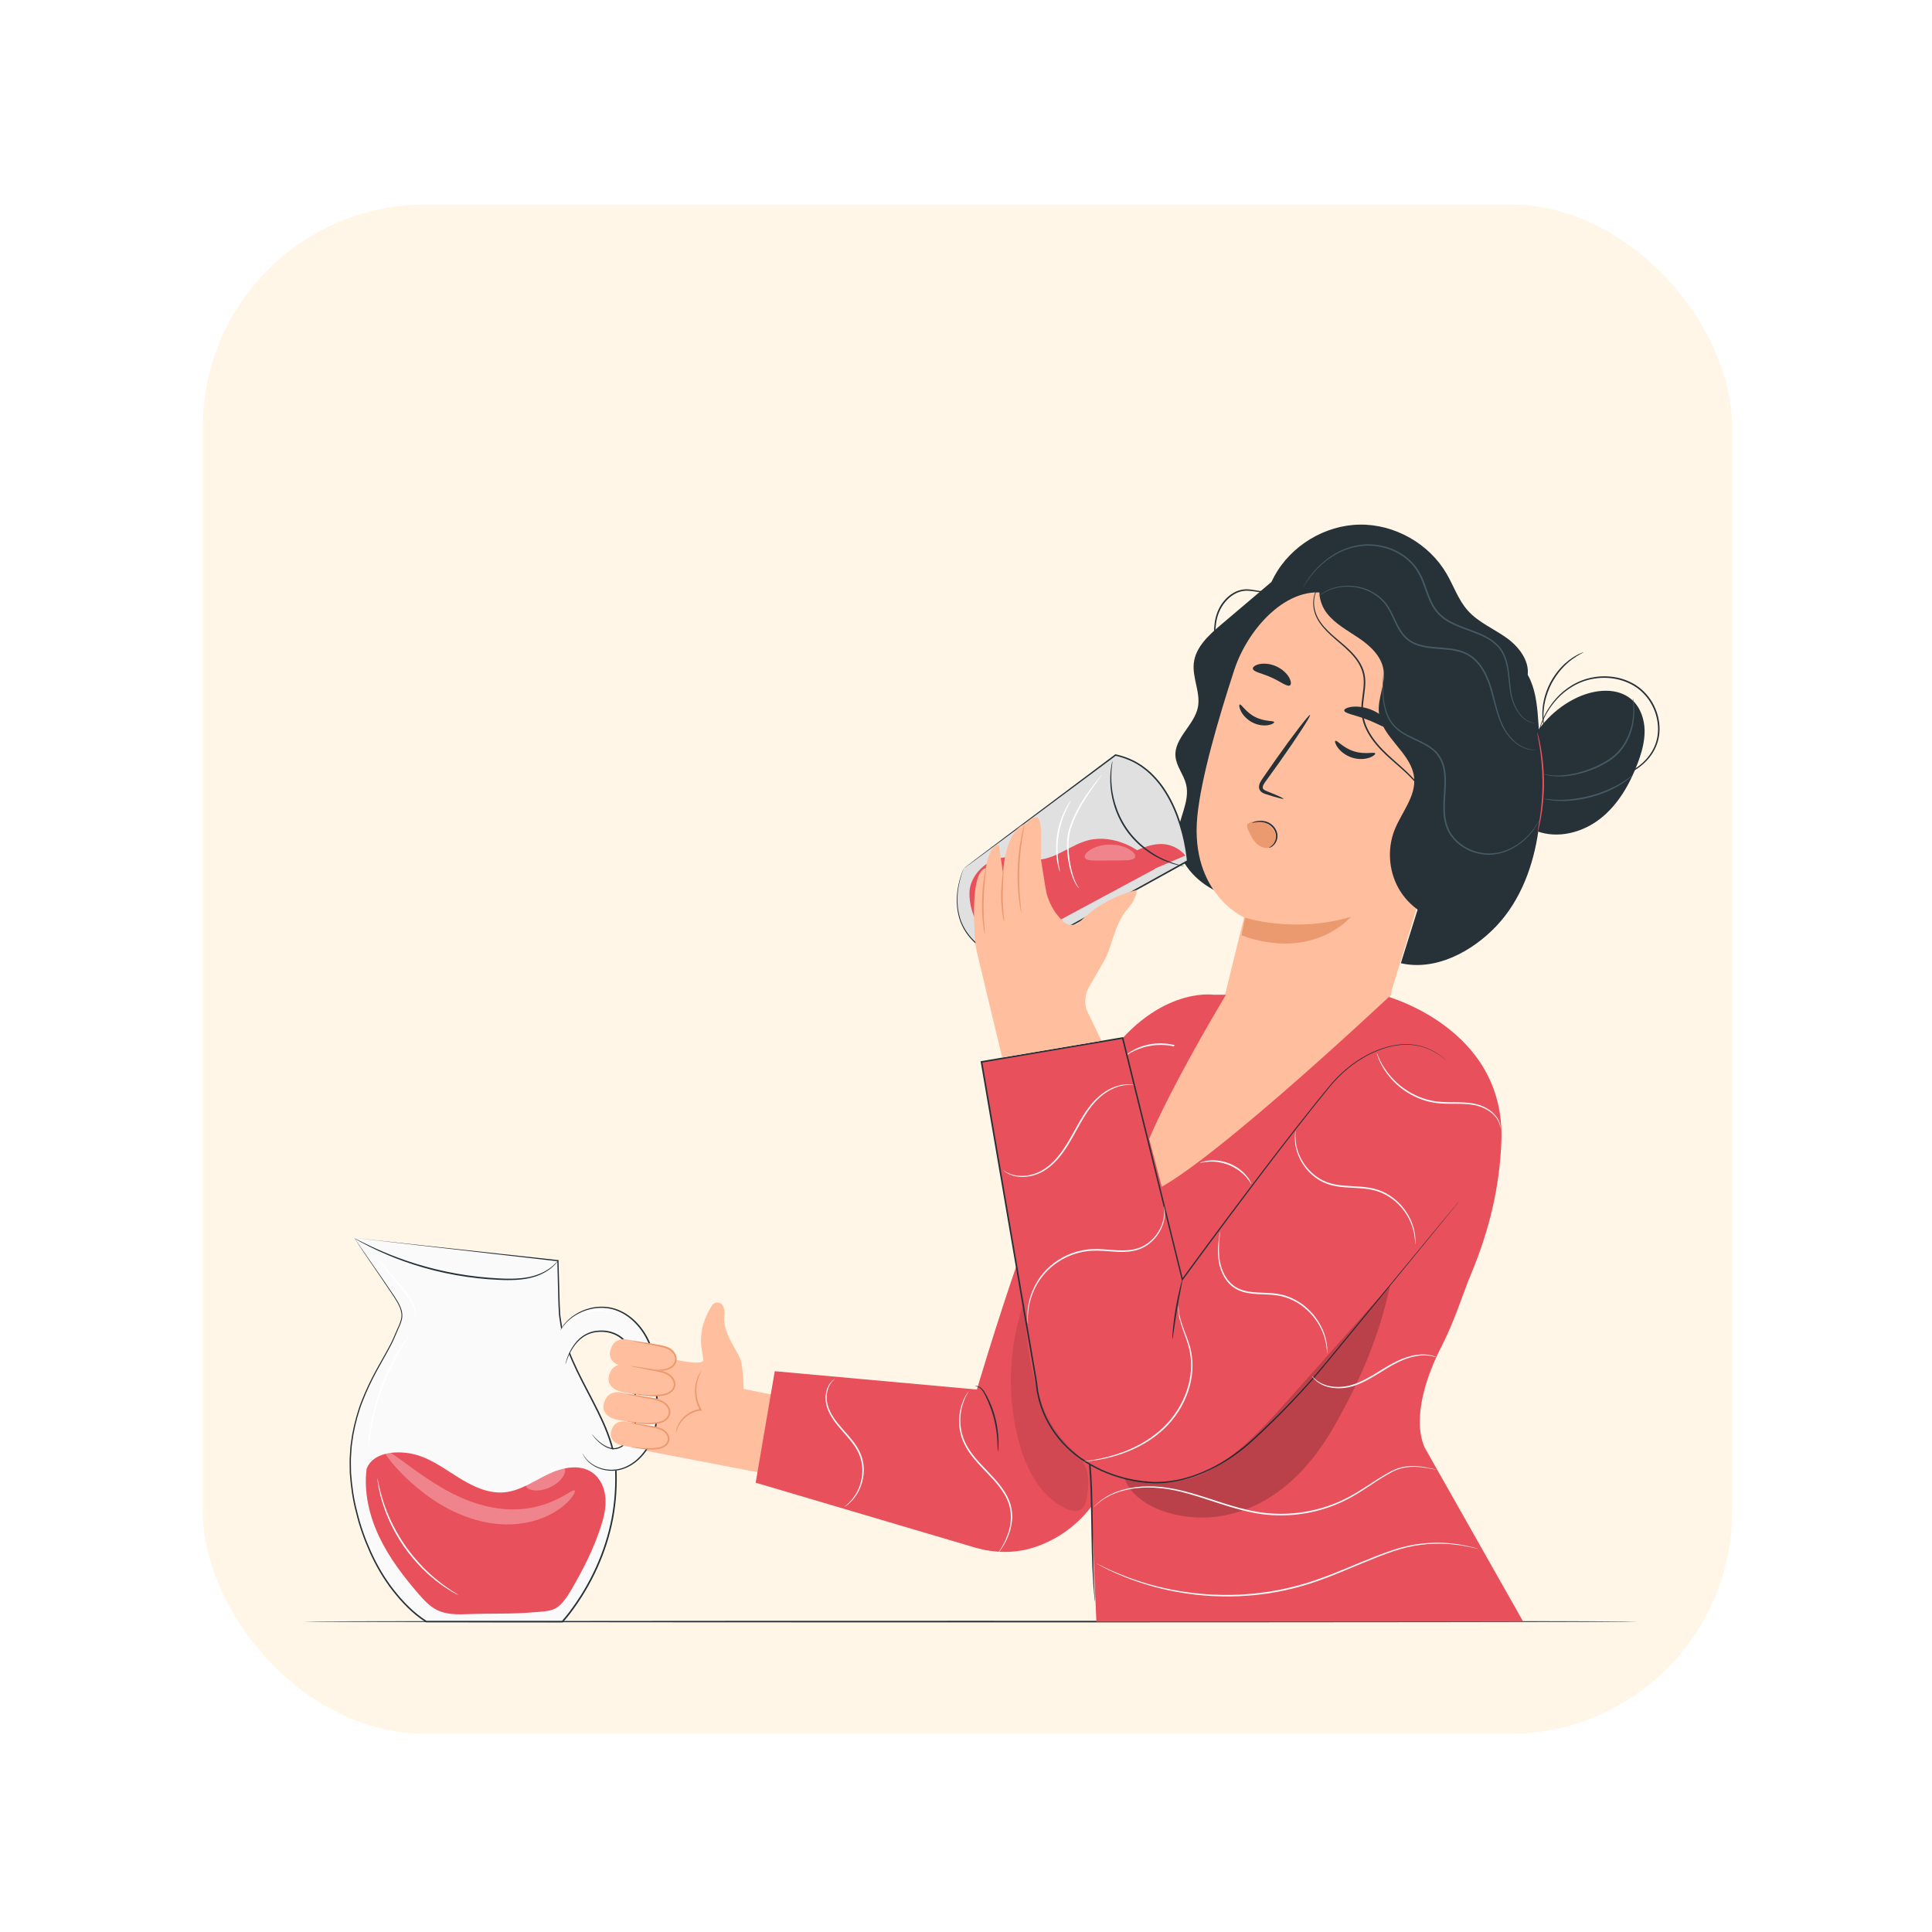 <svg width="207" height="207" viewBox="0 0 207 207" fill="none" xmlns="http://www.w3.org/2000/svg">
<g filter="url(#filter0_d_1036_6564)">
<rect x="25.727" y="17.91" width="163.864" height="163.864" rx="23.864" fill="#FFF6E7"/>
<path d="M179.442 169.741C179.442 169.789 147.448 169.827 107.99 169.827C68.519 169.827 36.531 169.788 36.531 169.741C36.531 169.695 68.518 169.656 107.99 169.656C147.448 169.656 179.442 169.694 179.442 169.741Z" fill="#263238"/>
<path d="M141.13 57.586C139.03 59.366 136.93 61.146 134.83 62.927C133.513 64.043 132.102 65.329 131.907 67.044C131.727 68.636 132.662 70.229 132.341 71.798C131.949 73.712 129.784 75.091 129.944 77.038C130.031 78.103 130.818 78.982 131.077 80.018C131.541 81.875 130.246 83.713 130.147 85.625C130.023 88.02 131.827 90.151 133.938 91.289C136.049 92.427 138.466 92.822 140.772 93.481C143.078 94.141 145.433 95.18 146.779 97.164" fill="#263238"/>
<path d="M167.595 68.72C168.07 67.067 166.859 65.385 165.465 64.377C164.07 63.37 162.406 62.698 161.261 61.413C160.248 60.276 159.755 58.78 158.988 57.464C157.107 54.236 153.412 52.151 149.676 52.208C145.94 52.266 142.311 54.465 140.53 57.749C139.327 59.969 139.015 62.878 140.481 64.933C142.183 67.319 145.504 67.738 148.431 67.881C151.358 68.025 154.649 68.27 156.552 70.498C157.7 71.842 158.092 73.649 158.568 75.351C159.044 77.053 159.731 78.842 161.206 79.815C162.682 80.787 165.127 80.388 165.628 78.693" fill="#263238"/>
<path d="M160.85 67.377C162.249 67.901 163.014 69.409 162.612 70.847L151.301 108.066C150.092 112.494 142.953 113.327 138.222 111.996C133.443 110.652 133.892 108.255 134.917 104.01C136.627 96.917 137.315 94.267 137.302 94.307C137.302 94.307 131.492 91.729 132.283 83.483C132.676 79.382 134.545 72.975 136.242 67.781C137.771 63.107 142.427 58.091 147.032 59.817L160.85 67.377Z" fill="#FFBE9D"/>
<path d="M140.511 73.365C140.458 73.184 139.482 73.341 138.481 72.82C137.473 72.314 137.003 71.417 136.831 71.484C136.749 71.51 136.754 71.791 136.954 72.19C137.149 72.585 137.57 73.09 138.196 73.41C138.823 73.73 139.467 73.772 139.891 73.692C140.322 73.615 140.54 73.449 140.511 73.365Z" fill="#263238"/>
<path d="M151.341 76.714C151.252 76.53 150.239 76.874 149.079 76.501C147.913 76.144 147.251 75.273 147.08 75.376C146.998 75.419 147.052 75.716 147.338 76.105C147.618 76.491 148.158 76.952 148.883 77.181C149.608 77.407 150.302 77.335 150.739 77.174C151.183 77.014 151.386 76.798 151.341 76.714Z" fill="#263238"/>
<path d="M141.507 81.582C141.528 81.521 140.879 81.228 139.814 80.802C139.542 80.701 139.293 80.578 139.295 80.375C139.281 80.156 139.476 79.886 139.695 79.596C140.132 78.988 140.59 78.351 141.07 77.684C142.999 74.954 144.472 72.68 144.362 72.604C144.252 72.527 142.598 74.677 140.669 77.407C140.2 78.082 139.753 78.725 139.325 79.34C139.138 79.63 138.863 79.943 138.897 80.398C138.919 80.626 139.084 80.831 139.251 80.925C139.416 81.026 139.572 81.07 139.708 81.114C140.8 81.46 141.487 81.643 141.507 81.582Z" fill="#263238"/>
<path d="M137.396 94.321C137.396 94.321 142.636 96.042 148.736 94.234C148.736 94.234 144.755 99.01 137.02 96.218L137.396 94.321Z" fill="#EB996E"/>
<path d="M148.024 72.126C148.055 72.451 149.183 72.593 150.425 73.079C151.678 73.541 152.614 74.183 152.853 73.961C152.962 73.853 152.854 73.527 152.511 73.131C152.17 72.736 151.58 72.292 150.832 72.007C150.084 71.724 149.347 71.664 148.831 71.733C148.311 71.801 148.014 71.973 148.024 72.126Z" fill="#263238"/>
<path d="M138.234 67.653C138.31 68.015 139.24 68.13 140.204 68.582C141.184 69.002 141.887 69.619 142.208 69.435C142.354 69.341 142.354 69.016 142.121 68.595C141.892 68.178 141.406 67.691 140.738 67.391C140.07 67.092 139.383 67.053 138.919 67.159C138.45 67.265 138.207 67.482 138.234 67.653Z" fill="#263238"/>
<path d="M159.792 94.859C157.5 94.74 155.298 93.462 154.058 91.531C152.817 89.6 152.57 87.065 153.415 84.931C154.16 83.048 155.717 81.337 155.514 79.321C155.246 76.657 152.024 75.033 151.74 72.37C151.576 70.823 152.472 69.291 152.23 67.754C152.002 66.308 150.825 65.207 149.615 64.384C148.406 63.56 147.062 62.861 146.165 61.704C145.269 60.547 144.992 58.726 146.026 57.691C151.757 59.915 157.221 62.824 162.266 66.337C163.435 67.152 164.645 68.08 165.115 69.426C165.613 70.85 165.171 72.412 164.729 73.854C162.573 80.885 160.418 87.916 158.262 94.947" fill="#263238"/>
<path d="M154.09 99.202C157.799 100.049 161.694 97.988 164.315 95.229C166.935 92.471 168.31 88.717 168.835 84.949C169.359 81.18 169.098 77.352 168.837 73.556C168.727 71.967 168.609 70.342 167.975 68.881C167.341 67.419 166.08 66.128 164.503 65.906" fill="#263238"/>
<path d="M168.637 85.043C170.891 85.896 173.528 85.216 175.43 83.737C177.333 82.258 178.586 80.085 179.443 77.832C179.878 76.689 180.227 75.489 180.207 74.266C180.187 73.042 179.758 71.783 178.843 70.971C177.312 69.609 174.906 69.853 173.043 70.708C168.817 72.647 166.105 77.458 166.634 82.078" fill="#263238"/>
<path d="M178.952 70.816C178.958 70.815 178.97 70.866 178.989 70.964C179.005 71.062 179.04 71.206 179.057 71.394C179.104 71.769 179.131 72.321 179.061 72.997C178.99 73.672 178.808 74.475 178.406 75.285C178.013 76.095 177.372 76.898 176.502 77.483C174.753 78.62 172.877 79.084 171.53 79.178C170.852 79.224 170.299 79.168 169.928 79.09C169.741 79.061 169.601 79.011 169.506 78.983C169.411 78.953 169.362 78.935 169.363 78.929C169.368 78.911 169.569 78.973 169.939 79.025C170.309 79.081 170.853 79.118 171.52 79.057C172.845 78.935 174.692 78.457 176.407 77.341C177.249 76.775 177.874 76.001 178.265 75.214C178.665 74.428 178.857 73.645 178.941 72.983C179.107 71.65 178.907 70.819 178.952 70.816Z" fill="#455A64"/>
<path d="M178.925 79.064C178.933 79.073 178.829 79.171 178.635 79.341C178.539 79.427 178.418 79.53 178.267 79.635C178.118 79.741 177.954 79.873 177.755 79.99C176.979 80.49 175.816 81.057 174.446 81.41C173.08 81.77 171.791 81.868 170.868 81.812C170.406 81.791 170.035 81.734 169.782 81.682C169.53 81.627 169.392 81.59 169.395 81.579C169.401 81.546 169.958 81.674 170.873 81.692C171.785 81.716 173.054 81.601 174.403 81.245C175.755 80.897 176.908 80.355 177.692 79.887C178.476 79.417 178.903 79.037 178.925 79.064Z" fill="#455A64"/>
<path d="M168.538 73.493C168.538 73.493 168.405 73.499 168.16 73.447C167.916 73.399 167.555 73.264 167.194 72.948C167.01 72.796 166.834 72.594 166.661 72.362C166.496 72.123 166.339 71.848 166.202 71.539C166.067 71.229 165.954 70.883 165.868 70.51C165.783 70.135 165.735 69.733 165.689 69.313C165.593 68.476 165.542 67.544 165.229 66.612C165.063 66.154 164.834 65.694 164.478 65.315C164.13 64.931 163.692 64.612 163.207 64.351C162.233 63.826 161.092 63.522 159.972 63.033C159.413 62.789 158.852 62.491 158.369 62.069C157.883 61.65 157.503 61.104 157.232 60.513C156.677 59.336 156.429 58.074 155.752 57.077C155.091 56.075 154.112 55.37 153.096 54.953C152.071 54.542 151.003 54.4 150.026 54.485C149.047 54.57 148.161 54.87 147.418 55.251C145.917 56.019 144.98 57.064 144.404 57.795C144.12 58.17 143.919 58.476 143.789 58.687C143.728 58.786 143.68 58.866 143.641 58.928C143.607 58.982 143.589 59.009 143.586 59.007C143.586 59.007 143.795 58.523 144.351 57.755C144.633 57.375 145.007 56.928 145.5 56.468C145.992 56.01 146.606 55.534 147.363 55.144C148.114 54.75 149.012 54.438 150.013 54.344C151.012 54.251 152.104 54.391 153.155 54.807C154.197 55.23 155.207 55.951 155.892 56.984C156.592 58.018 156.842 59.29 157.386 60.44C157.652 61.018 158.015 61.538 158.48 61.941C158.944 62.347 159.489 62.639 160.039 62.881C161.143 63.366 162.287 63.672 163.282 64.213C163.778 64.482 164.23 64.813 164.59 65.216C164.96 65.613 165.196 66.094 165.363 66.566C165.678 67.527 165.72 68.465 165.809 69.301C165.851 69.72 165.895 70.119 165.975 70.486C166.055 70.854 166.161 71.195 166.29 71.501C166.42 71.807 166.57 72.078 166.728 72.315C166.894 72.545 167.061 72.745 167.238 72.898C167.584 73.213 167.932 73.355 168.169 73.414C168.407 73.476 168.539 73.482 168.538 73.493Z" fill="#455A64"/>
<path d="M168.555 76.356C168.555 76.359 168.527 76.361 168.471 76.364C168.415 76.364 168.331 76.374 168.222 76.365C168.004 76.355 167.679 76.306 167.291 76.151C166.517 75.854 165.508 75.041 164.88 73.676C164.562 73.002 164.327 72.219 164.106 71.378C163.88 70.539 163.674 69.631 163.294 68.739C162.918 67.856 162.37 66.951 161.501 66.363C160.635 65.762 159.509 65.632 158.397 65.549C157.286 65.458 156.13 65.4 155.175 64.84C154.942 64.701 154.723 64.537 154.531 64.351C154.342 64.162 154.178 63.953 154.032 63.739C153.744 63.305 153.528 62.846 153.322 62.404C153.116 61.961 152.916 61.53 152.678 61.14C152.563 60.942 152.418 60.771 152.286 60.593C152.141 60.428 151.991 60.269 151.832 60.127C151.187 59.562 150.443 59.216 149.737 59.033C149.029 58.849 148.356 58.826 147.78 58.891C147.203 58.957 146.713 59.091 146.341 59.264C145.588 59.597 145.257 59.932 145.24 59.907C145.238 59.905 145.259 59.886 145.302 59.85C145.353 59.808 145.417 59.757 145.495 59.693C145.539 59.659 145.586 59.621 145.639 59.58C145.697 59.544 145.759 59.505 145.827 59.464C145.963 59.379 146.12 59.282 146.313 59.203C146.687 59.019 147.182 58.873 147.768 58.796C148.355 58.722 149.041 58.736 149.767 58.916C150.49 59.096 151.256 59.444 151.926 60.021C152.09 60.167 152.247 60.33 152.398 60.5C152.535 60.682 152.686 60.86 152.806 61.062C153.052 61.461 153.256 61.896 153.464 62.337C153.672 62.779 153.887 63.229 154.167 63.648C154.309 63.855 154.466 64.054 154.647 64.234C154.83 64.41 155.037 64.564 155.259 64.697C156.166 65.228 157.295 65.29 158.411 65.379C158.973 65.424 159.533 65.475 160.077 65.595C160.62 65.715 161.146 65.916 161.595 66.225C162.502 66.843 163.06 67.779 163.439 68.678C163.822 69.589 164.023 70.504 164.242 71.343C164.457 72.183 164.683 72.959 164.989 73.626C165.591 74.971 166.565 75.78 167.315 76.091C168.078 76.409 168.561 76.324 168.555 76.356Z" fill="#455A64"/>
<path d="M168.744 85.141C168.733 85.138 168.754 84.988 168.802 84.72C168.852 84.453 168.917 84.065 168.988 83.585C169.131 82.625 169.266 81.288 169.262 79.807C169.255 78.325 169.111 76.989 168.961 76.03C168.886 75.551 168.819 75.163 168.767 74.896C168.717 74.629 168.695 74.479 168.706 74.477C168.718 74.474 168.761 74.618 168.832 74.882C168.904 75.145 168.99 75.531 169.08 76.01C169.261 76.969 169.425 78.314 169.432 79.806C169.436 81.298 169.281 82.644 169.107 83.604C169.02 84.085 168.937 84.471 168.867 84.734C168.799 84.999 168.756 85.143 168.744 85.141Z" fill="#E8505B"/>
<path d="M169.003 83.722C169.003 83.722 168.848 84.155 168.378 84.832C167.908 85.496 167.093 86.434 165.745 87.071C165.075 87.38 164.271 87.602 163.394 87.582C162.523 87.555 161.587 87.312 160.756 86.78C159.929 86.259 159.192 85.437 158.883 84.399C158.716 83.887 158.658 83.34 158.643 82.792C158.627 82.243 158.656 81.688 158.693 81.13C158.756 80.021 158.844 78.912 158.52 77.922C158.362 77.434 158.109 76.982 157.76 76.629C157.413 76.274 157 76.004 156.579 75.774C155.734 75.319 154.859 74.996 154.133 74.507C153.768 74.266 153.451 73.98 153.19 73.667C152.937 73.347 152.745 73.006 152.596 72.665C152.318 71.976 152.205 71.309 152.162 70.727C152.118 70.143 152.127 69.64 152.148 69.23C152.168 68.82 152.196 68.503 152.217 68.288C152.228 68.189 152.238 68.109 152.245 68.043C152.252 67.989 152.257 67.961 152.26 67.961C152.263 67.961 152.264 67.99 152.263 68.045C152.26 68.11 152.256 68.191 152.252 68.29C152.242 68.505 152.224 68.823 152.214 69.232C152.205 69.641 152.205 70.142 152.257 70.718C152.309 71.294 152.429 71.949 152.708 72.618C152.856 72.947 153.045 73.277 153.292 73.583C153.547 73.883 153.854 74.157 154.211 74.388C154.922 74.861 155.792 75.177 156.654 75.636C157.083 75.867 157.512 76.144 157.877 76.515C158.244 76.884 158.513 77.361 158.679 77.87C159.018 78.904 158.926 80.031 158.863 81.14C158.827 81.698 158.797 82.247 158.812 82.786C158.827 83.325 158.883 83.856 159.042 84.349C159.336 85.345 160.04 86.138 160.84 86.647C161.643 87.166 162.552 87.408 163.398 87.44C164.248 87.465 165.035 87.256 165.694 86.961C167.022 86.351 167.842 85.439 168.324 84.793C168.565 84.464 168.729 84.192 168.837 84.005C168.885 83.919 168.925 83.848 168.957 83.791C168.985 83.744 169.001 83.72 169.003 83.722Z" fill="#455A64"/>
<path d="M137.874 84.157C138.478 83.861 139.246 83.918 139.843 84.304C140.257 84.572 140.592 85.006 140.678 85.496C140.764 85.986 140.564 86.52 140.151 86.738C139.686 86.983 139.073 86.784 138.661 86.405C138.249 86.025 137.995 85.5 137.761 84.986C137.696 84.844 137.631 84.697 137.624 84.543C137.616 84.389 137.681 84.225 137.814 84.168" fill="#EB996E"/>
<path d="M174.417 79.484C174.417 79.478 174.519 79.479 174.714 79.483C174.908 79.484 175.195 79.486 175.563 79.463C176.292 79.414 177.378 79.285 178.562 78.708C179.149 78.418 179.75 78.007 180.279 77.449C180.807 76.894 181.263 76.182 181.485 75.35C181.942 73.695 181.43 71.604 180 70.21C179.294 69.506 178.393 69.061 177.488 68.824C176.577 68.594 175.651 68.568 174.799 68.712C173.944 68.844 173.165 69.15 172.503 69.539C171.842 69.934 171.284 70.398 170.841 70.883C169.951 71.852 169.463 72.823 169.192 73.504C169.053 73.845 168.967 74.119 168.91 74.305C168.885 74.39 168.863 74.459 168.845 74.517C168.829 74.564 168.82 74.588 168.817 74.588C168.814 74.587 168.818 74.562 168.828 74.513C168.841 74.454 168.858 74.383 168.877 74.296C168.923 74.106 168.999 73.828 169.13 73.48C169.384 72.787 169.86 71.796 170.752 70.801C171.196 70.304 171.759 69.826 172.43 69.417C173.103 69.015 173.899 68.696 174.773 68.557C175.644 68.405 176.594 68.428 177.53 68.662C178.46 68.903 179.389 69.36 180.119 70.088C181.595 71.528 182.117 73.679 181.637 75.391C181.402 76.253 180.927 76.982 180.381 77.546C179.834 78.114 179.216 78.528 178.615 78.816C177.402 79.391 176.301 79.5 175.566 79.53C175.195 79.543 174.907 79.53 174.712 79.517C174.624 79.509 174.551 79.502 174.491 79.497C174.442 79.491 174.417 79.487 174.417 79.484Z" fill="#263238"/>
<path d="M173.661 65.88C173.678 65.915 173.157 66.119 172.441 66.644C172.263 66.776 172.07 66.923 171.882 67.104C171.682 67.272 171.498 67.481 171.297 67.693C170.916 68.137 170.54 68.662 170.225 69.26C169.919 69.864 169.708 70.474 169.567 71.042C169.51 71.329 169.445 71.6 169.425 71.86C169.386 72.118 169.377 72.361 169.372 72.582C169.358 73.47 169.493 74.013 169.456 74.02C169.444 74.022 169.41 73.888 169.358 73.642C169.33 73.519 169.301 73.368 169.289 73.189C169.274 73.011 169.243 72.808 169.252 72.582C169.249 72.356 169.25 72.109 169.284 71.845C169.299 71.579 169.359 71.301 169.414 71.007C169.549 70.425 169.761 69.799 170.074 69.183C170.396 68.571 170.784 68.036 171.18 67.589C171.388 67.375 171.58 67.165 171.788 66.999C171.984 66.819 172.185 66.674 172.371 66.546C172.55 66.408 172.733 66.316 172.887 66.225C173.04 66.132 173.18 66.067 173.297 66.02C173.528 65.919 173.657 65.87 173.661 65.88Z" fill="#263238"/>
<path d="M156.789 85.406C156.762 85.395 157.048 85.025 157.179 84.232C157.313 83.452 157.185 82.239 156.474 80.997C156.123 80.377 155.616 79.772 155.022 79.177C154.427 78.581 153.736 78.001 153.025 77.368C152.313 76.738 151.583 76.035 150.979 75.181C150.377 74.337 149.895 73.305 149.859 72.178C149.823 71.058 150.14 70.008 150.117 68.987C150.123 67.96 149.638 67.044 149.031 66.335C148.423 65.614 147.713 65.052 147.074 64.498C146.434 63.945 145.853 63.394 145.438 62.794C145.014 62.203 144.779 61.561 144.721 60.985C144.66 60.408 144.746 59.904 144.897 59.525C145.046 59.145 145.255 58.895 145.413 58.753C145.57 58.608 145.669 58.555 145.669 58.555C145.676 58.563 145.583 58.627 145.437 58.777C145.29 58.925 145.094 59.175 144.959 59.549C144.822 59.921 144.747 60.414 144.816 60.974C144.883 61.535 145.115 62.149 145.537 62.725C145.949 63.307 146.524 63.845 147.166 64.391C147.806 64.938 148.526 65.5 149.151 66.234C149.461 66.601 149.747 67.01 149.954 67.475C150.165 67.937 150.276 68.458 150.284 68.984C150.309 70.04 149.993 71.091 150.03 72.172C150.064 73.255 150.527 74.255 151.116 75.085C151.707 75.924 152.424 76.619 153.13 77.251C153.836 77.885 154.527 78.472 155.123 79.078C155.718 79.683 156.227 80.3 156.579 80.938C157.291 82.211 157.402 83.453 157.246 84.244C157.179 84.646 157.042 84.935 156.957 85.129C156.908 85.213 156.868 85.282 156.836 85.338C156.807 85.384 156.791 85.407 156.789 85.406Z" fill="#263238"/>
<path d="M134.425 66.557C134.414 66.559 134.375 66.386 134.317 66.069C134.261 65.753 134.181 65.294 134.125 64.72C134.069 64.147 134.037 63.453 134.149 62.692C134.256 61.935 134.55 61.099 135.123 60.409C135.684 59.717 136.466 59.235 137.251 59.154C137.643 59.107 138.012 59.163 138.344 59.217C138.678 59.273 138.985 59.327 139.267 59.335C139.828 59.355 140.271 59.147 140.488 58.928C140.713 58.707 140.739 58.515 140.757 58.524C140.762 58.525 140.757 58.57 140.732 58.652C140.704 58.733 140.648 58.851 140.536 58.974C140.319 59.222 139.858 59.461 139.264 59.456C138.677 59.468 138.005 59.225 137.27 59.31C136.534 59.394 135.795 59.852 135.256 60.517C134.704 61.182 134.418 61.977 134.305 62.716C134.187 63.457 134.205 64.141 134.245 64.71C134.285 65.28 134.347 65.741 134.382 66.059C134.42 66.378 134.437 66.555 134.425 66.557Z" fill="#263238"/>
<path d="M139.935 86.841C139.919 86.812 140.224 86.737 140.482 86.362C140.606 86.179 140.711 85.924 140.719 85.634C140.728 85.345 140.622 85.025 140.42 84.755C140.215 84.485 139.942 84.293 139.666 84.192C139.389 84.088 139.117 84.062 138.891 84.066C138.435 84.082 138.164 84.2 138.155 84.17C138.146 84.157 138.404 83.994 138.884 83.946C139.121 83.925 139.414 83.938 139.719 84.043C140.024 84.145 140.331 84.354 140.556 84.653C140.78 84.951 140.895 85.312 140.876 85.64C140.858 85.968 140.728 86.243 140.579 86.433C140.267 86.824 139.929 86.857 139.935 86.841Z" fill="#263238"/>
<path d="M72.014 151.212L87.655 154.218L89.098 145.908L83.663 144.813C83.663 144.813 83.68 143.43 83.454 142.103C83.228 140.775 81.371 139 81.614 136.96C81.674 136.449 81.573 136.095 81.416 135.851C81.153 135.442 80.535 135.47 80.276 135.883C78.446 138.797 79.302 140.788 79.357 141.673C79.415 142.614 74.358 141.196 74.358 141.196" fill="#FFBE9D"/>
<path d="M76.424 149.523C76.415 149.522 76.419 149.413 76.46 149.22C76.5 149.027 76.595 148.751 76.776 148.443C76.957 148.135 77.237 147.801 77.625 147.521C78.009 147.239 78.51 147.021 79.069 146.965L79.004 147.093C78.969 147.029 78.931 146.96 78.893 146.891C78.353 145.845 78.397 144.724 78.6 144.007C78.7 143.642 78.83 143.364 78.935 143.181C79.042 143 79.114 142.909 79.122 142.914C79.154 142.93 78.884 143.318 78.717 144.036C78.55 144.74 78.529 145.815 79.045 146.813C79.081 146.879 79.117 146.945 79.151 147.007L79.213 147.123L79.085 147.135C78.561 147.186 78.085 147.386 77.714 147.647C77.34 147.906 77.062 148.218 76.876 148.506C76.498 149.087 76.459 149.534 76.424 149.523Z" fill="#EB996E"/>
<path d="M134.032 102.581C134.032 102.581 127.658 101.6 121.994 110.169C116.33 118.738 108.665 144.88 108.665 144.88L87.01 142.915L84.965 154.86L108.453 161.805C110.548 162.425 112.793 162.456 114.866 161.766C119.015 160.383 122.273 156.889 123.216 152.4L127.803 130.562L134.032 102.581Z" fill="#E8505B"/>
<path d="M110.912 151.531C110.884 151.53 110.903 151.09 110.862 150.383C110.819 149.678 110.698 148.704 110.398 147.668C110.101 146.634 109.695 145.732 109.346 145.128C109.16 144.835 108.941 144.648 108.76 144.587C108.58 144.521 108.466 144.557 108.465 144.538C108.464 144.533 108.49 144.523 108.543 144.511C108.596 144.503 108.678 144.496 108.78 144.523C108.986 144.57 109.238 144.762 109.446 145.061C109.835 145.67 110.258 146.568 110.562 147.621C110.867 148.672 110.97 149.664 110.982 150.378C110.988 150.736 110.975 151.025 110.958 151.224C110.94 151.422 110.924 151.532 110.912 151.531Z" fill="#263238"/>
<g opacity="0.1">
<path d="M113.751 135.438C112.075 140.189 111.852 145.442 113.12 150.318C113.892 153.286 115.416 156.333 118.197 157.629C118.696 157.861 119.304 158.024 119.778 157.744C120.281 157.447 120.413 156.791 120.487 156.211C120.608 155.254 120.7 154.255 120.376 153.346C119.983 152.248 119.048 151.453 118.266 150.587C116.504 148.637 115.419 146.154 114.779 143.605C114.138 141.057 113.916 138.425 113.697 135.807" fill="black"/>
</g>
<path d="M131.189 108.559C131.175 108.587 130.825 108.402 130.221 108.222C129.919 108.129 129.551 108.053 129.139 108C128.726 107.957 128.268 107.941 127.79 107.98C127.312 108.026 126.864 108.12 126.465 108.235C126.068 108.359 125.719 108.498 125.438 108.642C124.875 108.925 124.563 109.169 124.543 109.143C124.536 109.134 124.609 109.067 124.749 108.954C124.886 108.838 125.102 108.693 125.382 108.535C125.661 108.375 126.014 108.22 126.418 108.085C126.825 107.958 127.285 107.856 127.775 107.81C128.266 107.77 128.736 107.79 129.159 107.844C129.58 107.906 129.955 107.997 130.257 108.106C130.561 108.213 130.799 108.318 130.954 108.408C131.111 108.496 131.195 108.548 131.189 108.559Z" fill="#FAFAFA"/>
<path d="M94.457 157.463C94.454 157.458 94.496 157.42 94.576 157.352C94.658 157.285 94.781 157.192 94.921 157.049C95.207 156.775 95.589 156.332 95.9 155.693C96.21 155.059 96.434 154.218 96.389 153.284C96.362 152.818 96.263 152.333 96.07 151.866C95.883 151.394 95.592 150.948 95.263 150.518C94.597 149.661 93.837 148.931 93.299 148.134C92.751 147.35 92.433 146.495 92.454 145.757C92.463 145.022 92.722 144.453 92.982 144.142C93.24 143.823 93.454 143.73 93.454 143.73C93.468 143.747 93.268 143.861 93.035 144.182C92.799 144.496 92.569 145.05 92.574 145.757C92.57 146.466 92.884 147.28 93.428 148.045C93.962 148.82 94.719 149.543 95.398 150.415C95.734 150.852 96.032 151.312 96.224 151.803C96.424 152.29 96.522 152.795 96.547 153.276C96.584 154.243 96.34 155.104 96.008 155.747C95.676 156.395 95.271 156.835 94.966 157.098C94.818 157.235 94.686 157.322 94.597 157.381C94.508 157.439 94.461 157.468 94.457 157.463Z" fill="#FAFAFA"/>
<path d="M110.934 162.405C110.92 162.395 111.088 162.177 111.341 161.753C111.591 161.329 111.926 160.688 112.144 159.836C112.36 158.994 112.423 157.896 111.978 156.823C111.535 155.749 110.675 154.769 109.74 153.801C108.806 152.83 107.897 151.875 107.365 150.804C106.821 149.741 106.705 148.633 106.788 147.746C106.872 146.851 107.138 146.163 107.362 145.72C107.478 145.499 107.575 145.332 107.652 145.226C107.727 145.118 107.768 145.063 107.773 145.067C107.788 145.076 107.63 145.303 107.422 145.75C107.219 146.196 106.975 146.879 106.908 147.757C106.842 148.627 106.969 149.704 107.505 150.734C108.03 151.773 108.927 152.711 109.864 153.684C110.799 154.654 111.674 155.652 112.123 156.765C112.576 157.882 112.496 159.013 112.26 159.867C112.023 160.733 111.667 161.372 111.398 161.789C111.259 161.996 111.148 162.154 111.064 162.255C110.984 162.357 110.939 162.409 110.934 162.405Z" fill="#FAFAFA"/>
<path d="M134.028 102.578C134.028 102.578 125.484 112.571 119.568 125.233L121.468 169.753H167.204L156.624 151.061C155.261 147.811 156.951 143.18 158.401 140.362C159.88 137.489 160.687 134.716 161.608 132.516C163.587 127.786 164.675 123.168 164.863 118.275C165.334 105.99 152.264 102.653 152.264 102.653L134.028 102.578Z" fill="#E8505B"/>
<path d="M135.352 102.58C135.352 102.58 122.353 124.086 126.427 123.958C130.501 123.83 153.058 102.58 153.058 102.58V100.223L135.352 102.58Z" fill="#FFBE9D"/>
<path d="M109.162 109.775L114.927 143.473C116.083 153.099 127.097 158.079 135.034 152.51C135.109 152.457 135.185 152.404 135.26 152.349L160.926 123.042C164.142 119.343 163.776 113.744 160.105 110.497C156.383 107.205 150.69 107.585 147.439 111.343L130.924 132.471L124.286 107.211L109.162 109.775Z" fill="#E8505B"/>
<path d="M159 109.642C159 109.642 158.949 109.605 158.852 109.528C158.754 109.449 158.612 109.334 158.424 109.183C158.025 108.912 157.423 108.494 156.523 108.212C156.41 108.179 156.295 108.144 156.176 108.108C156.054 108.084 155.928 108.059 155.8 108.034C155.672 108.004 155.539 107.984 155.402 107.974C155.265 107.963 155.125 107.941 154.981 107.937C154.404 107.908 153.771 107.965 153.105 108.109C151.776 108.405 150.31 109.061 148.899 110.113C148.195 110.641 147.507 111.269 146.861 111.998C146.538 112.361 146.23 112.755 145.906 113.149C145.582 113.544 145.254 113.95 144.923 114.368C143.592 116.032 142.175 117.854 140.676 119.814C137.679 123.736 134.338 128.206 130.736 133.133L130.646 133.256L130.61 133.109C128.674 125.286 126.516 116.568 124.205 107.231L124.299 107.292C119.443 108.116 114.374 108.976 109.175 109.858L109.245 109.76C109.69 112.361 110.165 115.128 110.644 117.926C111.991 125.795 113.298 133.427 114.538 140.67C114.694 141.576 114.847 142.475 115 143.368C115.036 143.595 115.081 143.806 115.11 144.044L115.192 144.71L115.232 145.042L115.304 145.368L115.451 146.017C115.904 147.733 116.807 149.283 117.958 150.552C119.118 151.822 120.552 152.778 122.056 153.466C123.566 154.153 125.163 154.559 126.748 154.722L126.739 154.722L126.819 154.719L126.836 154.718C126.911 154.673 126.72 154.755 126.835 154.859L126.808 154.856C126.757 154.852 126.7 154.85 126.653 154.851C126.659 154.845 126.616 154.864 126.675 154.838C126.645 154.587 126.656 154.764 126.66 154.711L126.697 154.716L126.777 154.724L126.939 154.735C127.156 154.749 127.372 154.763 127.587 154.776C128.019 154.774 128.448 154.775 128.874 154.728C129.723 154.646 130.56 154.493 131.358 154.242C132.962 153.759 134.434 153.004 135.763 152.122C136.425 151.675 137.054 151.199 137.649 150.696C138.236 150.187 138.796 149.658 139.347 149.137C140.447 148.091 141.489 147.048 142.475 146.013C143.458 144.976 144.386 143.949 145.253 142.933C146.121 141.918 146.927 140.912 147.719 139.96C149.296 138.049 150.744 136.292 152.053 134.705C154.673 131.535 156.733 129.041 158.141 127.337C158.845 126.489 159.385 125.839 159.751 125.397C159.933 125.18 160.072 125.015 160.166 124.902C160.26 124.791 160.31 124.737 160.31 124.737C160.31 124.737 160.266 124.796 160.176 124.91C160.083 125.025 159.947 125.192 159.769 125.413C159.407 125.857 158.872 126.513 158.176 127.366C156.776 129.077 154.726 131.579 152.121 134.761C150.816 136.351 149.372 138.111 147.802 140.027C147.011 140.98 146.208 141.988 145.34 143.007C144.474 144.026 143.546 145.057 142.563 146.096C141.579 147.135 140.537 148.181 139.437 149.231C138.885 149.754 138.327 150.283 137.735 150.798C137.138 151.305 136.505 151.785 135.839 152.236C134.502 153.126 133.019 153.889 131.399 154.379C130.593 154.634 129.746 154.789 128.886 154.874C128.456 154.922 128.021 154.921 127.583 154.924C127.365 154.91 127.146 154.897 126.926 154.883L126.761 154.872L126.678 154.864L126.634 154.858C126.626 154.802 126.617 154.979 126.584 154.719C126.656 154.689 126.627 154.708 126.647 154.702C126.709 154.701 126.761 154.703 126.82 154.707C126.837 154.709 126.844 154.708 126.874 154.715C127.012 154.825 126.783 154.911 126.852 154.866L126.828 154.868L126.742 154.871H126.738L126.733 154.87C125.133 154.708 123.519 154.299 121.992 153.607C120.471 152.912 119.019 151.945 117.842 150.659C116.673 149.374 115.755 147.801 115.294 146.059L115.145 145.4L115.072 145.07L115.03 144.733L114.947 144.058C114.921 143.848 114.874 143.616 114.838 143.395C114.685 142.503 114.531 141.603 114.375 140.698C113.134 133.455 111.825 125.824 110.476 117.954C109.997 115.157 109.523 112.39 109.077 109.789L109.062 109.705L109.146 109.691C114.345 108.811 119.415 107.952 124.271 107.13L124.346 107.117L124.364 107.192C126.667 116.531 128.817 125.25 130.747 133.075L130.62 133.05C134.23 128.126 137.578 123.661 140.584 119.745C142.088 117.786 143.509 115.967 144.845 114.306C145.177 113.888 145.507 113.484 145.832 113.089C146.157 112.695 146.466 112.303 146.793 111.937C147.444 111.206 148.139 110.576 148.85 110.047C150.273 108.993 151.75 108.34 153.091 108.048C153.762 107.905 154.401 107.851 154.982 107.884C155.128 107.889 155.268 107.912 155.407 107.924C155.545 107.935 155.679 107.956 155.808 107.986C155.937 108.013 156.063 108.039 156.186 108.064C156.305 108.101 156.422 108.137 156.535 108.172C157.439 108.462 158.04 108.888 158.436 109.165C158.812 109.476 159 109.642 159 109.642Z" fill="#263238"/>
<g opacity="0.2">
<path d="M124.496 154.415C125.646 157.596 130.533 158.991 134.36 158.498C139.968 157.777 144.128 153.768 146.924 148.853C149.721 143.939 151.763 139.235 152.936 133.703C149.471 137.603 146.006 141.503 142.541 145.403C140.077 148.177 137.575 150.983 134.483 153.034C131.391 155.084 128.139 155.119 124.496 154.415Z" fill="black"/>
</g>
<path d="M129.612 139.473C129.589 139.471 129.603 139.108 129.656 138.524C129.71 137.94 129.806 137.134 129.954 136.251C130.103 135.368 130.274 134.575 130.415 134.006C130.555 133.436 130.66 133.089 130.683 133.094C130.706 133.099 130.642 133.456 130.533 134.031C130.423 134.606 130.27 135.399 130.123 136.279C129.975 137.159 129.86 137.959 129.776 138.538C129.692 139.117 129.636 139.476 129.612 139.473Z" fill="#263238"/>
<path d="M125.51 112.259C125.508 112.278 125.249 112.223 124.781 112.247C124.316 112.268 123.637 112.412 122.905 112.816C122.169 113.213 121.405 113.881 120.756 114.78C120.094 115.671 119.533 116.763 118.902 117.887C118.269 119.011 117.569 120.051 116.721 120.804C116.301 121.182 115.849 121.484 115.39 121.695C114.932 121.905 114.471 122.02 114.047 122.072C113.194 122.174 112.493 121.995 112.071 121.778C111.642 121.564 111.463 121.364 111.463 121.364C111.475 121.347 111.672 121.527 112.098 121.718C112.52 121.912 113.204 122.066 114.031 121.953C114.443 121.895 114.889 121.776 115.33 121.566C115.771 121.357 116.208 121.059 116.615 120.688C117.437 119.947 118.124 118.921 118.753 117.804C119.381 116.684 119.95 115.586 120.63 114.687C121.295 113.78 122.088 113.102 122.847 112.711C123.605 112.311 124.304 112.182 124.778 112.181C124.898 112.177 125.003 112.182 125.094 112.191C125.186 112.196 125.263 112.205 125.324 112.218C125.447 112.239 125.511 112.253 125.51 112.259Z" fill="#FAFAFA"/>
<path d="M114.131 137.884C114.125 137.884 114.114 137.806 114.097 137.656C114.079 137.507 114.066 137.284 114.069 136.998C114.075 136.428 114.151 135.586 114.502 134.617C114.852 133.656 115.48 132.554 116.515 131.657C117.537 130.759 118.938 130.062 120.507 129.877C121.292 129.78 122.061 129.841 122.791 129.897C123.522 129.952 124.227 130.008 124.891 129.944C125.554 129.888 126.171 129.708 126.674 129.398C127.18 129.097 127.584 128.708 127.885 128.306C128.492 127.493 128.689 126.664 128.738 126.107C128.785 125.542 128.715 125.229 128.738 125.227C128.738 125.227 128.831 125.536 128.805 126.112C128.774 126.679 128.593 127.533 127.982 128.377C127.679 128.795 127.268 129.202 126.746 129.519C126.228 129.846 125.585 130.039 124.905 130.1C123.54 130.246 122.059 129.868 120.527 130.046C118.995 130.226 117.623 130.903 116.618 131.775C115.601 132.646 114.973 133.718 114.615 134.658C114.255 135.607 114.161 136.435 114.135 136.999C114.122 137.283 114.125 137.504 114.132 137.653C114.137 137.804 114.137 137.883 114.131 137.884Z" fill="#FAFAFA"/>
<path d="M130.258 135.859C130.278 135.859 130.248 136.193 130.352 136.779C130.448 137.368 130.737 138.18 131.124 139.177C131.309 139.678 131.515 140.234 131.63 140.859C131.749 141.482 131.799 142.163 131.75 142.875C131.659 144.299 131.157 145.834 130.268 147.219C129.383 148.612 128.182 149.678 126.981 150.431C125.776 151.191 124.575 151.664 123.549 151.972C122.52 152.276 121.663 152.423 121.07 152.503C120.773 152.545 120.542 152.565 120.385 152.577C120.228 152.59 120.145 152.594 120.145 152.588C120.144 152.582 120.225 152.567 120.381 152.543C120.536 152.52 120.766 152.489 121.06 152.437C121.647 152.337 122.497 152.173 123.514 151.856C124.528 151.537 125.712 151.056 126.896 150.298C128.078 149.547 129.255 148.496 130.125 147.127C130.998 145.765 131.495 144.259 131.594 142.863C131.646 142.165 131.602 141.497 131.491 140.886C131.385 140.272 131.188 139.721 131.011 139.219C130.639 138.219 130.363 137.389 130.287 136.79C130.245 136.492 130.236 136.258 130.24 136.1C130.246 135.942 130.252 135.859 130.258 135.859Z" fill="#FAFAFA"/>
<path d="M146.194 141.052C146.188 141.052 146.181 140.981 146.172 140.847C146.16 140.713 146.164 140.514 146.118 140.263C146.055 139.761 145.892 139.03 145.469 138.224C145.268 137.817 144.985 137.406 144.652 136.991C144.304 136.588 143.893 136.191 143.408 135.84C142.919 135.496 142.358 135.203 141.74 135.004C141.123 134.799 140.451 134.722 139.755 134.697C139.06 134.666 138.372 134.66 137.712 134.542C137.057 134.425 136.429 134.179 135.956 133.772C135.481 133.37 135.154 132.865 134.935 132.366C134.716 131.865 134.599 131.364 134.548 130.905C134.444 129.985 134.533 129.239 134.59 128.731C134.621 128.477 134.652 128.28 134.674 128.147C134.697 128.014 134.712 127.945 134.718 127.945C134.724 127.946 134.721 128.017 134.709 128.151C134.695 128.303 134.678 128.498 134.656 128.738C134.619 129.245 134.551 129.989 134.668 130.89C134.727 131.339 134.847 131.824 135.065 132.308C135.282 132.789 135.603 133.272 136.057 133.65C136.509 134.034 137.105 134.265 137.742 134.377C138.383 134.489 139.064 134.496 139.763 134.526C140.462 134.551 141.158 134.631 141.792 134.844C142.427 135.051 143.002 135.356 143.501 135.711C143.994 136.075 144.411 136.485 144.762 136.9C145.097 137.328 145.379 137.751 145.578 138.169C145.994 138.997 146.141 139.744 146.185 140.255C146.221 140.51 146.205 140.711 146.206 140.846C146.204 140.982 146.2 141.052 146.194 141.052Z" fill="#FAFAFA"/>
<path d="M155.632 129.359C155.626 129.359 155.62 129.288 155.615 129.155C155.612 129.021 155.608 128.824 155.573 128.573C155.513 128.072 155.353 127.347 154.941 126.542C154.725 126.146 154.456 125.731 154.11 125.329C153.759 124.933 153.334 124.553 152.835 124.232C152.336 123.91 151.759 123.657 151.131 123.508C150.501 123.359 149.826 123.314 149.134 123.276C148.441 123.237 147.758 123.209 147.105 123.086C146.452 122.975 145.839 122.741 145.318 122.423C144.271 121.781 143.582 120.861 143.211 120.025C142.819 119.187 142.74 118.427 142.734 117.919C142.737 117.794 142.74 117.68 142.743 117.578C142.755 117.485 142.765 117.404 142.775 117.331C142.793 117.197 142.806 117.128 142.811 117.129C142.817 117.13 142.816 117.201 142.809 117.334C142.804 117.406 142.799 117.488 142.793 117.58C142.795 117.681 142.798 117.793 142.801 117.916C142.826 118.418 142.923 119.16 143.32 119.973C143.697 120.786 144.381 121.673 145.398 122.288C145.907 122.592 146.495 122.813 147.135 122.921C147.772 123.039 148.449 123.066 149.143 123.105C149.836 123.143 150.522 123.19 151.168 123.345C151.815 123.5 152.41 123.765 152.919 124.099C153.43 124.433 153.862 124.827 154.217 125.236C154.565 125.651 154.835 126.079 155.048 126.486C155.454 127.314 155.599 128.057 155.638 128.566C155.664 128.821 155.657 129.02 155.649 129.154C155.644 129.29 155.638 129.36 155.632 129.359Z" fill="#FAFAFA"/>
<path d="M164.772 116.861C164.751 116.864 164.748 116.621 164.583 116.232C164.422 115.846 164.04 115.339 163.395 114.947C163.074 114.753 162.693 114.586 162.267 114.47C161.84 114.36 161.366 114.304 160.866 114.281C159.867 114.224 158.748 114.336 157.581 114.133C156.418 113.933 155.374 113.459 154.536 112.883C153.688 112.315 153.056 111.631 152.599 111.016C152.144 110.395 151.867 109.834 151.708 109.437C151.623 109.24 151.581 109.077 151.544 108.972C151.511 108.864 151.496 108.807 151.501 108.805C151.545 108.783 151.773 109.731 152.695 110.944C153.158 111.54 153.787 112.203 154.624 112.753C155.451 113.311 156.474 113.77 157.61 113.965C158.746 114.164 159.861 114.059 160.874 114.124C161.381 114.152 161.864 114.213 162.304 114.334C162.742 114.459 163.132 114.638 163.459 114.845C164.117 115.262 164.498 115.802 164.645 116.207C164.794 116.616 164.772 116.861 164.772 116.861Z" fill="#FAFAFA"/>
<path d="M157.913 153.483C157.912 153.485 157.878 153.481 157.813 153.468C157.739 153.453 157.644 153.434 157.525 153.41C157.271 153.359 156.896 153.283 156.41 153.22C155.925 153.162 155.32 153.116 154.635 153.22C154.293 153.274 153.933 153.367 153.571 153.517C153.209 153.665 152.846 153.874 152.468 154.096C151.712 154.542 150.919 155.088 150.049 155.65C149.182 156.216 148.213 156.772 147.128 157.21C144.967 158.094 142.363 158.561 139.671 158.286C138.327 158.143 137.043 157.826 135.83 157.458C134.615 157.092 133.462 156.688 132.352 156.345C131.243 156.005 130.177 155.71 129.159 155.552C128.142 155.391 127.179 155.34 126.306 155.398C124.554 155.501 123.19 156.022 122.371 156.553C122.268 156.618 122.17 156.68 122.079 156.739C121.992 156.804 121.912 156.865 121.836 156.922C121.685 157.035 121.559 157.134 121.468 157.226C121.378 157.307 121.305 157.372 121.249 157.422C121.199 157.466 121.172 157.488 121.17 157.486C121.168 157.484 121.19 157.458 121.237 157.41C121.29 157.356 121.359 157.287 121.444 157.2C121.533 157.104 121.655 157 121.805 156.883C121.879 156.823 121.957 156.757 122.044 156.691C122.136 156.63 122.233 156.565 122.335 156.497C123.152 155.943 124.528 155.397 126.298 155.278C127.18 155.212 128.153 155.256 129.181 155.413C130.21 155.566 131.283 155.858 132.398 156.195C134.624 156.863 137.022 157.83 139.688 158.117C142.349 158.388 144.927 157.931 147.068 157.064C148.144 156.634 149.104 156.09 149.973 155.531C150.843 154.976 151.643 154.434 152.407 153.992C152.789 153.773 153.156 153.565 153.53 153.416C153.902 153.267 154.272 153.176 154.621 153.126C155.321 153.029 155.931 153.086 156.419 153.154C156.907 153.228 157.28 153.314 157.532 153.376C157.65 153.407 157.744 153.432 157.818 153.451C157.881 153.469 157.914 153.48 157.913 153.483Z" fill="#FAFAFA"/>
<path d="M157.916 141.421C157.91 141.438 157.72 141.359 157.361 141.288C157.003 141.217 156.469 141.18 155.823 141.28C155.179 141.381 154.432 141.627 153.659 142.016C152.884 142.403 152.087 142.936 151.221 143.453C150.354 143.969 149.48 144.41 148.614 144.609C147.75 144.806 146.932 144.774 146.286 144.598C145.637 144.423 145.169 144.115 144.904 143.855C144.773 143.722 144.677 143.614 144.623 143.531C144.566 143.452 144.539 143.409 144.544 143.405C144.56 143.392 144.674 143.565 144.949 143.805C145.222 144.045 145.683 144.326 146.316 144.481C146.946 144.637 147.741 144.656 148.578 144.456C149.415 144.254 150.274 143.818 151.133 143.306C151.994 142.792 152.798 142.261 153.589 141.875C154.378 141.488 155.144 141.248 155.806 141.161C156.469 141.073 157.016 141.131 157.375 141.224C157.555 141.272 157.693 141.315 157.782 141.356C157.872 141.393 157.918 141.415 157.916 141.421Z" fill="#FAFAFA"/>
<path d="M132.557 120.598C132.553 120.587 132.637 120.552 132.793 120.498C132.871 120.47 132.967 120.439 133.083 120.419C133.198 120.396 133.328 120.361 133.476 120.351C133.77 120.31 134.125 120.31 134.516 120.352C134.905 120.403 135.327 120.503 135.749 120.671C136.168 120.846 136.541 121.07 136.855 121.305C137.163 121.548 137.417 121.797 137.599 122.031C137.698 122.141 137.767 122.258 137.833 122.354C137.901 122.45 137.949 122.539 137.984 122.614C138.059 122.761 138.094 122.845 138.084 122.85C138.054 122.867 137.889 122.541 137.507 122.109C137.318 121.891 137.064 121.659 136.761 121.431C136.451 121.21 136.09 120.998 135.685 120.829C135.277 120.667 134.87 120.566 134.495 120.508C134.118 120.459 133.774 120.447 133.487 120.471C132.912 120.513 132.566 120.63 132.557 120.598Z" fill="#FAFAFA"/>
<path d="M162.416 161.962C162.415 161.965 162.378 161.958 162.308 161.943C162.228 161.924 162.125 161.9 161.995 161.869C161.72 161.804 161.313 161.713 160.785 161.622C159.732 161.446 158.171 161.269 156.269 161.511C155.32 161.625 154.295 161.864 153.23 162.225C152.164 162.591 151.044 163.037 149.873 163.525C147.532 164.49 144.966 165.654 142.088 166.293C141.376 166.476 140.656 166.582 139.952 166.712C139.242 166.799 138.545 166.911 137.852 166.95C136.472 167.075 135.131 167.064 133.861 167.007C131.317 166.863 129.054 166.422 127.207 165.887C125.357 165.351 123.921 164.739 122.947 164.285C122.46 164.058 122.096 163.852 121.844 163.724C121.726 163.661 121.632 163.611 121.561 163.572C121.497 163.537 121.466 163.517 121.467 163.515C121.468 163.512 121.503 163.526 121.569 163.556C121.642 163.591 121.739 163.636 121.86 163.693C122.117 163.811 122.485 164.007 122.975 164.225C123.955 164.66 125.394 165.252 127.24 165.772C129.084 166.289 131.339 166.716 133.869 166.85C135.134 166.903 136.466 166.911 137.839 166.784C138.528 166.744 139.22 166.632 139.927 166.545C140.626 166.415 141.342 166.31 142.049 166.127C144.908 165.493 147.465 164.34 149.813 163.38C150.987 162.896 152.112 162.453 153.184 162.091C154.26 161.734 155.296 161.499 156.254 161.391C158.175 161.163 159.743 161.361 160.797 161.557C161.325 161.659 161.731 161.76 162.003 161.837C162.132 161.874 162.234 161.904 162.312 161.926C162.382 161.947 162.417 161.959 162.416 161.962Z" fill="#FAFAFA"/>
<path d="M42.001 128.641C42.123 129.005 44.644 132.526 46.258 134.964C47.609 137.005 46.995 137.395 46.258 139.22C44.976 142.396 39.934 147.854 42.001 157.218C44.069 166.582 49.663 169.744 49.663 169.744H64.253C64.253 169.744 70.534 163.067 69.971 153.327C69.627 147.376 63.891 142.382 63.891 135.694L63.769 131.073L42.001 128.641Z" fill="#FAFAFA"/>
<path d="M42.009 128.641C42.523 128.697 50.435 129.557 63.783 131.008L63.84 131.015L63.841 131.071C63.877 132.403 63.916 133.789 63.955 135.223C63.961 135.582 63.979 135.942 64 136.304C64.01 136.485 64.02 136.667 64.029 136.85C64.043 137.032 64.081 137.213 64.106 137.395C64.164 137.759 64.205 138.129 64.308 138.491C64.403 138.853 64.469 139.226 64.6 139.584C65.046 141.041 65.709 142.472 66.442 143.907C67.173 145.345 67.983 146.794 68.678 148.343C69.368 149.888 69.948 151.56 70.06 153.341C70.136 155.11 70.029 156.918 69.689 158.718C69.001 162.317 67.399 165.844 65.061 168.911C64.826 169.219 64.58 169.514 64.322 169.802L64.298 169.829H64.26C59.191 169.828 54.279 169.827 49.67 169.827H49.646L49.629 169.816C48.199 168.906 47.055 167.695 46.059 166.426C45.068 165.148 44.27 163.767 43.632 162.355C42.997 160.943 42.489 159.508 42.147 158.07C41.762 156.642 41.573 155.205 41.473 153.808C41.475 153.107 41.424 152.415 41.496 151.736C41.525 151.397 41.529 151.058 41.578 150.726C41.627 150.395 41.675 150.066 41.724 149.74C41.966 148.444 42.299 147.207 42.754 146.064C43.203 144.92 43.72 143.855 44.258 142.859C44.798 141.864 45.358 140.938 45.829 140.026C46.066 139.572 46.252 139.109 46.45 138.66C46.646 138.212 46.864 137.787 46.968 137.346C47.076 136.904 46.99 136.457 46.824 136.064C46.66 135.668 46.438 135.312 46.221 134.973C45.33 133.625 44.542 132.486 43.907 131.555C43.271 130.624 42.783 129.905 42.462 129.412C42.302 129.165 42.182 128.976 42.109 128.845C42.031 128.717 42.009 128.635 42.009 128.641C42.014 128.644 42.04 128.71 42.121 128.837C42.199 128.965 42.323 129.151 42.486 129.395C42.822 129.883 43.316 130.597 43.954 131.522C44.596 132.448 45.39 133.582 46.29 134.928C46.51 135.268 46.735 135.625 46.905 136.03C47.077 136.429 47.171 136.903 47.059 137.366C46.953 137.825 46.734 138.253 46.541 138.699C46.347 139.144 46.161 139.615 45.922 140.073C45.451 140.993 44.895 141.92 44.36 142.914C43.826 143.909 43.314 144.971 42.871 146.109C42.422 147.247 42.093 148.476 41.856 149.763C41.809 150.087 41.761 150.413 41.713 150.743C41.665 151.072 41.662 151.408 41.634 151.745C41.563 152.418 41.616 153.106 41.615 153.801C41.717 155.188 41.907 156.613 42.292 158.033C42.634 159.463 43.141 160.889 43.773 162.291C44.408 163.691 45.202 165.062 46.185 166.327C47.17 167.581 48.318 168.788 49.71 169.672L49.669 169.661C54.279 169.66 59.191 169.659 64.259 169.658L64.197 169.685C64.447 169.406 64.694 169.111 64.926 168.806C67.247 165.763 68.84 162.257 69.524 158.686C69.862 156.899 69.97 155.106 69.896 153.351C69.787 151.599 69.216 149.945 68.532 148.408C67.842 146.867 67.035 145.419 66.305 143.977C65.572 142.538 64.907 141.098 64.46 139.627C64.329 139.266 64.262 138.888 64.166 138.523C64.063 138.158 64.022 137.783 63.964 137.415C63.939 137.23 63.901 137.048 63.888 136.864C63.878 136.679 63.869 136.495 63.859 136.312C63.839 135.946 63.821 135.582 63.816 135.225C63.779 133.791 63.745 132.406 63.711 131.074L63.769 131.137C50.43 129.607 42.523 128.7 42.009 128.641Z" fill="#263238"/>
<path d="M43.28 153.374C43.923 151.663 46.261 151.399 48.055 151.746C49.85 152.094 51.383 153.206 52.927 154.184C54.472 155.162 56.211 156.06 58.031 155.894C59.71 155.741 61.159 154.713 62.675 153.975C64.192 153.237 66.114 152.811 67.486 153.792C68.33 154.397 68.784 155.44 68.869 156.475C68.954 157.51 68.71 158.545 68.388 159.532C67.601 161.946 66.583 163.965 65.213 166.334C64.82 167.012 64.196 167.96 63.507 168.334C62.929 168.648 62.063 168.669 61.166 168.747C58.76 168.956 56.636 168.845 54.223 168.943C53.046 168.991 51.81 169.01 50.763 168.47C50.016 168.085 49.434 167.449 48.883 166.815C47.241 164.927 45.704 162.917 44.63 160.657C43.556 158.396 42.964 155.857 43.28 153.374Z" fill="#E8505B"/>
<path d="M63.854 130.976C63.858 130.979 63.816 131.049 63.725 131.176C63.632 131.3 63.485 131.48 63.267 131.682C62.836 132.086 62.096 132.575 61.066 132.857C60.038 133.146 58.759 133.199 57.368 133.123C55.972 133.061 54.442 132.902 52.855 132.619C49.675 132.06 46.902 131.08 44.978 130.217C44.011 129.791 43.252 129.398 42.733 129.119C42.488 128.98 42.291 128.868 42.142 128.784C42.008 128.705 41.938 128.662 41.941 128.657C41.944 128.652 42.019 128.685 42.158 128.753C42.312 128.831 42.513 128.933 42.763 129.06C43.291 129.321 44.056 129.696 45.026 130.106C46.956 130.938 49.721 131.895 52.885 132.452C54.464 132.733 55.987 132.896 57.375 132.966C58.761 133.05 60.022 133.009 61.035 132.74C62.05 132.478 62.785 132.016 63.223 131.632C63.664 131.246 63.839 130.964 63.854 130.976Z" fill="#263238"/>
<path d="M43.467 151.222C43.455 151.221 43.461 151.034 43.481 150.696C43.499 150.358 43.549 149.871 43.633 149.272C43.801 148.074 44.157 146.43 44.792 144.692C45.431 142.955 46.221 141.47 46.867 140.447C47.19 139.935 47.466 139.531 47.671 139.262C47.874 138.991 47.99 138.845 48 138.852C48.009 138.859 47.911 139.018 47.726 139.3C47.538 139.58 47.278 139.993 46.97 140.51C46.353 141.544 45.586 143.026 44.952 144.751C44.322 146.476 43.95 148.103 43.752 149.29C43.653 149.884 43.585 150.367 43.547 150.702C43.507 151.037 43.479 151.223 43.467 151.222Z" fill="white"/>
<path d="M44.434 130.876C44.456 130.859 44.736 131.188 45.198 131.711C45.656 132.238 46.308 132.948 46.997 133.765C47.687 134.577 48.252 135.398 48.444 136.092C48.497 136.261 48.518 136.424 48.538 136.563C48.541 136.705 48.554 136.826 48.543 136.924C48.517 137.122 48.497 137.228 48.486 137.226C48.441 137.226 48.558 136.782 48.33 136.128C48.117 135.472 47.554 134.683 46.867 133.874C46.182 133.062 45.542 132.336 45.106 131.788C44.886 131.516 44.714 131.291 44.6 131.132C44.484 130.974 44.425 130.883 44.434 130.876Z" fill="white"/>
<path d="M53.109 166.899C53.106 166.904 53.056 166.881 52.962 166.832C52.853 166.772 52.72 166.699 52.559 166.611C52.383 166.516 52.171 166.394 51.937 166.234C51.701 166.076 51.423 165.908 51.142 165.686C50.854 165.474 50.541 165.238 50.226 164.959C49.898 164.694 49.579 164.377 49.237 164.05C48.574 163.375 47.892 162.584 47.264 161.689C46.645 160.788 46.143 159.872 45.743 159.015C45.556 158.58 45.371 158.17 45.237 157.77C45.086 157.377 44.974 157.001 44.876 156.657C44.767 156.316 44.707 155.997 44.642 155.721C44.574 155.446 44.533 155.204 44.506 155.006C44.48 154.825 44.458 154.675 44.44 154.551C44.427 154.447 44.422 154.392 44.428 154.391C44.434 154.39 44.45 154.443 44.474 154.545C44.5 154.667 44.532 154.815 44.571 154.994C44.608 155.189 44.658 155.427 44.734 155.699C44.808 155.972 44.875 156.286 44.991 156.622C45.096 156.962 45.213 157.333 45.369 157.72C45.507 158.114 45.696 158.519 45.885 158.948C46.289 159.795 46.791 160.698 47.404 161.591C48.026 162.478 48.697 163.264 49.349 163.939C49.685 164.266 49.997 164.584 50.318 164.851C50.627 165.133 50.933 165.372 51.214 165.589C51.489 165.816 51.76 165.989 51.989 166.154C52.217 166.321 52.423 166.45 52.593 166.554C52.746 166.653 52.874 166.734 52.979 166.802C53.067 166.861 53.111 166.894 53.109 166.899Z" fill="white"/>
<path d="M129.83 86.749C129.819 86.752 129.764 86.609 129.672 86.347C129.572 86.054 129.444 85.682 129.292 85.24C128.963 84.311 128.501 83.016 127.692 81.752C126.883 80.489 125.819 79.588 124.948 79.143C124.077 78.685 123.453 78.618 123.463 78.581C123.464 78.572 123.618 78.583 123.891 78.64C124.164 78.696 124.553 78.817 125.003 79.035C125.906 79.462 127.01 80.371 127.836 81.659C128.659 82.946 129.106 84.261 129.406 85.202C129.555 85.674 129.664 86.06 129.736 86.328C129.807 86.595 129.841 86.745 129.83 86.749Z" fill="white"/>
<path d="M63.977 138.626C65.124 136.615 67.792 135.625 69.974 136.4C71.373 136.898 72.497 138.015 73.211 139.316C74.201 141.119 74.259 143.093 74.313 145.148C74.355 146.778 74.473 148.585 73.884 150.104C73.294 151.624 72.12 152.989 70.558 153.457C68.997 153.925 67.077 153.285 66.385 151.809L67.374 149.724C67.374 149.724 69.224 152.313 70.826 150.833C72.429 149.354 72.037 147.388 72.037 146.032C72.037 145.046 71.918 143.045 71.854 142.027C71.804 141.24 71.527 140.476 71.016 139.875C70.48 139.242 69.611 138.659 68.237 138.688C65.278 138.75 64.538 142.264 64.538 142.264L63.977 138.626Z" fill="#FAFAFA"/>
<path d="M64.577 142.196C64.572 142.195 64.583 142.11 64.624 141.952C64.663 141.795 64.732 141.565 64.847 141.277C64.959 140.989 65.125 140.646 65.365 140.277C65.607 139.911 65.926 139.508 66.383 139.181C66.835 138.852 67.427 138.612 68.086 138.567C68.737 138.507 69.466 138.604 70.128 138.954C70.787 139.301 71.354 139.902 71.671 140.649C71.831 141.021 71.931 141.425 71.969 141.84C71.996 142.253 72.009 142.665 72.031 143.085C72.1 144.771 72.203 146.354 72.189 147.821C72.163 148.555 72.001 149.259 71.68 149.838C71.605 149.985 71.507 150.115 71.42 150.248C71.317 150.368 71.23 150.5 71.118 150.603C71.009 150.711 70.911 150.823 70.785 150.907C70.726 150.951 70.667 150.995 70.609 151.039C70.547 151.076 70.479 151.103 70.415 151.134C70.159 151.265 69.875 151.282 69.622 151.266C69.369 151.228 69.138 151.158 68.941 151.054C68.543 150.854 68.252 150.602 68.028 150.39C67.805 150.175 67.654 149.988 67.553 149.861C67.454 149.732 67.41 149.659 67.414 149.656C67.419 149.652 67.472 149.718 67.58 149.839C67.689 149.958 67.846 150.137 68.074 150.341C68.302 150.543 68.594 150.783 68.983 150.968C69.175 151.065 69.396 151.126 69.634 151.158C69.87 151.168 70.13 151.15 70.365 151.025C70.424 150.994 70.486 150.97 70.544 150.934C70.598 150.893 70.652 150.85 70.707 150.808C70.823 150.73 70.918 150.618 71.022 150.514C71.129 150.412 71.211 150.284 71.31 150.167C71.392 150.038 71.485 149.912 71.555 149.77C71.859 149.211 72.011 148.533 72.032 147.814C72.038 146.373 71.93 144.761 71.86 143.093C71.839 142.675 71.826 142.258 71.8 141.855C71.764 141.457 71.669 141.07 71.517 140.714C71.217 140.001 70.678 139.427 70.054 139.092C69.427 138.756 68.726 138.656 68.097 138.709C67.463 138.745 66.895 138.968 66.454 139.279C66.007 139.588 65.689 139.976 65.445 140.33C65.202 140.688 65.028 141.022 64.909 141.303C64.786 141.583 64.707 141.809 64.657 141.962C64.606 142.115 64.584 142.197 64.577 142.196Z" fill="#263238"/>
<path d="M66.423 151.732C66.447 151.712 66.593 152.172 67.217 152.691C67.529 152.942 67.965 153.191 68.516 153.342C69.064 153.486 69.733 153.541 70.427 153.361C71.12 153.185 71.825 152.786 72.426 152.194C73.027 151.604 73.536 150.832 73.868 149.943C74.199 149.053 74.297 148.043 74.304 147.005C74.309 146.485 74.291 145.954 74.275 145.415C74.259 144.875 74.248 144.328 74.221 143.776C74.167 142.673 74.051 141.595 73.738 140.606C73.429 139.619 72.927 138.733 72.301 138.02C71.678 137.304 70.928 136.759 70.144 136.451C69.362 136.135 68.553 136.08 67.843 136.159C66.403 136.335 65.383 137.029 64.808 137.578C64.233 138.148 64.035 138.565 64.014 138.549C64.011 138.548 64.024 138.523 64.051 138.475C64.084 138.419 64.125 138.35 64.175 138.264C64.288 138.082 64.478 137.826 64.761 137.531C65.329 136.96 66.357 136.235 67.828 136.039C68.554 135.951 69.386 135.999 70.196 136.319C71.005 136.631 71.778 137.186 72.419 137.916C73.063 138.642 73.579 139.548 73.897 140.556C74.219 141.565 74.337 142.659 74.391 143.767C74.418 144.322 74.429 144.871 74.445 145.41C74.46 145.949 74.477 146.482 74.472 147.007C74.462 148.053 74.361 149.083 74.015 149.998C73.671 150.908 73.146 151.694 72.524 152.295C71.903 152.898 71.173 153.303 70.456 153.478C69.736 153.656 69.05 153.59 68.49 153.434C67.928 153.27 67.487 153.006 67.174 152.741C66.86 152.475 66.678 152.208 66.564 152.027C66.511 151.933 66.478 151.858 66.454 151.809C66.431 151.759 66.42 151.733 66.423 151.732Z" fill="#263238"/>
<path d="M121.283 166.683C121.242 166.073 121.206 165.189 121.168 164.098C121.087 161.915 121.115 158.896 121.008 155.559C120.974 154.651 120.921 153.769 120.851 152.92C120.791 152.889 120.732 152.855 120.676 152.816C120.747 153.699 120.803 154.617 120.838 155.566C120.944 158.895 120.936 161.918 121.047 164.103C121.101 165.195 121.156 166.079 121.216 166.687C121.244 166.978 121.267 167.212 121.284 167.388C121.302 167.548 121.314 167.632 121.32 167.631C121.326 167.631 121.325 167.546 121.319 167.385C121.31 167.208 121.297 166.975 121.283 166.683Z" fill="#263238"/>
<path d="M69.306 136.625C69.296 136.654 69.03 136.564 68.588 136.518C68.147 136.47 67.525 136.497 66.882 136.708C66.24 136.922 65.725 137.271 65.4 137.573C65.073 137.873 64.913 138.104 64.888 138.086C64.873 138.079 64.999 137.82 65.316 137.486C65.629 137.152 66.158 136.769 66.829 136.546C67.499 136.326 68.153 136.318 68.604 136.399C69.057 136.477 69.312 136.61 69.306 136.625Z" fill="white"/>
<path d="M71.087 139.492C70.656 139.428 70.149 139.562 69.823 139.877C69.497 140.192 69.275 140.858 69.367 141.302C69.461 141.76 69.861 142.101 70.293 142.277C70.726 142.454 71.198 142.5 71.656 142.592C72.36 142.733 73.11 142.692 73.821 142.79C74.533 142.888 75.573 142.835 75.974 142.483C76.513 142.009 76.599 141.314 76.157 140.748C75.819 140.314 75.225 140.192 74.683 140.101C73.484 139.898 72.286 139.695 71.087 139.492Z" fill="#FFBE9D"/>
<path d="M71.841 142.63C71.842 142.596 72.439 142.65 73.39 142.75C73.862 142.792 74.434 142.792 75.054 142.703C75.365 142.659 75.677 142.578 75.934 142.371C76.19 142.174 76.374 141.856 76.329 141.52C76.289 141.185 76.067 140.892 75.806 140.702C75.538 140.51 75.225 140.405 74.923 140.329C74.311 140.184 73.742 140.101 73.273 140.004C72.829 139.915 72.456 139.84 72.159 139.781C71.897 139.724 71.752 139.687 71.754 139.676C71.756 139.664 71.904 139.679 72.17 139.715C72.47 139.76 72.847 139.817 73.295 139.885C73.769 139.968 74.334 140.037 74.96 140.176C75.271 140.251 75.605 140.356 75.903 140.566C76.195 140.777 76.448 141.1 76.498 141.501C76.553 141.907 76.325 142.287 76.037 142.503C75.749 142.733 75.39 142.82 75.076 142.858C74.437 142.941 73.858 142.928 73.377 142.87C72.898 142.812 72.516 142.744 72.251 142.704C71.987 142.662 71.84 142.642 71.841 142.63Z" fill="#EB996E"/>
<path d="M70.942 142.196C70.512 142.131 70.004 142.265 69.678 142.58C69.353 142.896 69.13 143.561 69.222 144.006C69.316 144.463 69.716 144.804 70.149 144.981C70.581 145.157 71.054 145.203 71.512 145.295C72.216 145.436 72.966 145.394 73.677 145.493C74.389 145.591 75.429 145.538 75.829 145.186C76.369 144.712 76.455 144.017 76.013 143.45C75.675 143.016 75.081 142.895 74.538 142.803C73.34 142.601 72.141 142.398 70.942 142.196Z" fill="#FFBE9D"/>
<path d="M71.696 145.321C71.698 145.287 72.294 145.341 73.245 145.442C73.718 145.483 74.29 145.483 74.909 145.394C75.22 145.351 75.533 145.27 75.79 145.062C76.046 144.866 76.229 144.548 76.185 144.212C76.145 143.877 75.923 143.583 75.661 143.394C75.394 143.202 75.08 143.096 74.778 143.02C74.167 142.876 73.597 142.793 73.129 142.695C72.685 142.606 72.312 142.531 72.014 142.472C71.752 142.416 71.607 142.379 71.609 142.367C71.611 142.355 71.759 142.37 72.026 142.407C72.326 142.452 72.702 142.509 73.15 142.577C73.625 142.66 74.19 142.728 74.816 142.867C75.127 142.942 75.46 143.048 75.758 143.258C76.05 143.468 76.304 143.791 76.354 144.192C76.408 144.598 76.18 144.979 75.892 145.194C75.605 145.425 75.245 145.511 74.932 145.55C74.293 145.633 73.713 145.619 73.232 145.562C72.754 145.503 72.371 145.436 72.106 145.395C71.842 145.353 71.695 145.334 71.696 145.321Z" fill="#EB996E"/>
<path d="M70.396 145.172C69.965 145.108 69.458 145.241 69.132 145.557C68.806 145.872 68.583 146.538 68.675 146.982C68.769 147.44 69.17 147.78 69.602 147.957C70.034 148.134 70.507 148.18 70.965 148.271C71.669 148.412 72.419 148.371 73.13 148.469C73.841 148.568 74.882 148.514 75.282 148.163C75.822 147.688 75.908 146.993 75.466 146.427C75.128 145.993 74.534 145.872 73.992 145.78C72.793 145.577 71.594 145.375 70.396 145.172Z" fill="#FFBE9D"/>
<path d="M71.157 148.309C71.159 148.275 71.755 148.329 72.706 148.43C73.179 148.471 73.751 148.471 74.37 148.382C74.681 148.339 74.994 148.258 75.251 148.051C75.507 147.854 75.69 147.536 75.646 147.2C75.606 146.865 75.383 146.572 75.122 146.382C74.855 146.19 74.541 146.085 74.24 146.008C73.628 145.864 73.058 145.781 72.59 145.684C72.146 145.595 71.773 145.52 71.475 145.46C71.213 145.404 71.068 145.367 71.07 145.356C71.072 145.344 71.22 145.358 71.486 145.395C71.786 145.44 72.163 145.497 72.611 145.565C73.085 145.648 73.65 145.717 74.276 145.856C74.588 145.931 74.921 146.036 75.219 146.246C75.511 146.457 75.764 146.78 75.814 147.18C75.869 147.586 75.641 147.967 75.353 148.183C75.065 148.413 74.706 148.5 74.392 148.538C73.753 148.621 73.174 148.608 72.693 148.55C72.214 148.492 71.832 148.424 71.567 148.384C71.303 148.341 71.156 148.321 71.157 148.309Z" fill="#EB996E"/>
<path d="M70.964 148.303C70.586 148.246 70.142 148.363 69.856 148.64C69.57 148.917 69.375 149.5 69.456 149.889C69.539 150.29 69.889 150.589 70.268 150.744C70.647 150.898 71.061 150.939 71.463 151.019C72.08 151.143 72.737 151.107 73.361 151.193C73.984 151.279 74.896 151.232 75.247 150.924C75.72 150.508 75.795 149.899 75.408 149.403C75.112 149.022 74.591 148.916 74.115 148.836C73.065 148.658 72.015 148.48 70.964 148.303Z" fill="#FFBE9D"/>
<path d="M71.625 151.051C71.626 151.018 72.15 151.063 72.983 151.149C73.397 151.184 73.898 151.184 74.44 151.105C74.712 151.067 74.983 150.997 75.207 150.816C75.429 150.645 75.587 150.37 75.549 150.08C75.514 149.79 75.322 149.535 75.094 149.37C74.862 149.203 74.588 149.11 74.324 149.043C73.789 148.916 73.289 148.843 72.879 148.757C72.496 148.678 72.17 148.612 71.903 148.558C71.673 148.507 71.547 148.473 71.549 148.462C71.551 148.45 71.681 148.461 71.914 148.492C72.184 148.532 72.513 148.581 72.901 148.638C73.317 148.71 73.812 148.769 74.362 148.891C74.635 148.956 74.929 149.049 75.192 149.234C75.45 149.42 75.674 149.704 75.719 150.06C75.767 150.42 75.564 150.758 75.31 150.948C75.056 151.152 74.738 151.228 74.463 151.261C73.902 151.333 73.394 151.321 72.972 151.27C72.552 151.217 72.217 151.157 71.985 151.12C71.752 151.082 71.624 151.063 71.625 151.051Z" fill="#EB996E"/>
<g opacity="0.3">
<path d="M65.579 155.706C65.66 155.779 65.534 156.111 65.136 156.59C64.74 157.068 64.054 157.676 63.063 158.208C62.073 158.734 60.776 159.167 59.285 159.293C57.792 159.425 56.141 159.221 54.523 158.706C52.906 158.184 51.478 157.422 50.289 156.608C49.096 155.795 48.127 154.946 47.36 154.198C45.837 152.689 45.079 151.606 45.235 151.443C45.404 151.265 46.467 152.048 48.14 153.277C49.817 154.484 52.147 156.15 55.043 157.08C56.483 157.538 57.911 157.756 59.197 157.722C60.487 157.694 61.641 157.436 62.57 157.106C64.438 156.437 65.388 155.522 65.579 155.706Z" fill="white"/>
</g>
<g opacity="0.3">
<path d="M64.451 153.283C64.616 153.446 64.583 153.793 64.325 154.2C64.071 154.605 63.579 155.056 62.928 155.358C62.276 155.658 61.614 155.741 61.14 155.672C60.663 155.604 60.378 155.404 60.36 155.173C60.342 154.935 60.573 154.708 60.913 154.486C61.256 154.265 61.709 154.039 62.212 153.808C62.714 153.575 63.179 153.376 63.571 153.258C63.959 153.143 64.282 153.114 64.451 153.283Z" fill="white"/>
</g>
<path d="M107.266 89.046C107.266 89.046 103.812 96.337 112.043 98.89L131.257 88.251C131.257 88.251 130.562 78.376 123.525 76.902L107.266 89.046Z" fill="#E0E0E0"/>
<path d="M107.263 89.04C107.262 89.038 107.286 89.018 107.335 88.978C107.39 88.935 107.464 88.878 107.558 88.804C107.762 88.649 108.055 88.425 108.433 88.136C109.209 87.55 110.333 86.701 111.754 85.628C114.62 83.478 118.679 80.433 123.476 76.834L123.504 76.812L123.539 76.82C124.615 77.058 125.697 77.503 126.626 78.219C127.099 78.565 127.53 78.977 127.926 79.425C128.327 79.871 128.684 80.363 129.004 80.884C129.65 81.923 130.145 83.078 130.527 84.284C130.906 85.492 131.181 86.754 131.322 88.053C131.328 88.116 131.334 88.178 131.339 88.239L131.344 88.293L131.295 88.32C123.951 92.378 117.225 96.094 112.072 98.941L112.047 98.955L112.021 98.947C111.09 98.653 110.23 98.276 109.483 97.803C108.733 97.335 108.113 96.753 107.65 96.124C107.188 95.493 106.88 94.817 106.718 94.167C106.55 93.518 106.502 92.902 106.511 92.352C106.535 91.249 106.764 90.412 106.938 89.862C107.027 89.586 107.108 89.379 107.167 89.243C107.225 89.106 107.263 89.04 107.263 89.04C107.263 89.04 107.237 89.111 107.184 89.25C107.131 89.389 107.056 89.597 106.974 89.873C106.812 90.425 106.597 91.26 106.584 92.353C106.58 92.897 106.634 93.506 106.804 94.144C106.969 94.783 107.277 95.444 107.735 96.061C108.193 96.676 108.805 97.245 109.546 97.703C110.285 98.165 111.137 98.534 112.059 98.821L112.008 98.826C117.157 95.969 123.876 92.241 131.213 88.17L131.169 88.251C131.163 88.192 131.158 88.131 131.152 88.07C131.013 86.787 130.74 85.531 130.365 84.335C129.987 83.139 129.498 81.996 128.862 80.972C128.547 80.457 128.195 79.973 127.803 79.534C127.414 79.093 126.992 78.688 126.529 78.349C125.62 77.645 124.562 77.208 123.506 76.972L123.569 76.958C118.761 80.533 114.694 83.557 111.822 85.692C110.388 86.751 109.254 87.59 108.471 88.168C108.085 88.45 107.786 88.668 107.578 88.82C107.479 88.891 107.403 88.945 107.346 88.986C107.292 89.023 107.265 89.041 107.263 89.04Z" fill="#263238"/>
<path d="M112.039 97.543C108.558 96.874 107.51 92.569 107.972 90.912C108.434 89.256 110.009 87.974 111.725 87.858C112.92 87.778 114.107 88.21 115.301 88.112C117.213 87.956 118.769 86.49 120.629 86.021C123.207 85.371 126.527 86.856 127.735 89.105L112.039 97.543Z" fill="#E8505B"/>
<path d="M119.634 91.183C119.63 91.187 119.594 91.156 119.53 91.093C119.46 91.032 119.388 90.919 119.292 90.777C119.111 90.484 118.914 90.025 118.74 89.439C118.567 88.853 118.42 88.136 118.353 87.329C118.288 86.525 118.299 85.615 118.578 84.709C119.159 82.921 120.137 81.512 120.845 80.531C121.204 80.04 121.507 79.651 121.719 79.386C121.932 79.121 122.054 78.978 122.064 78.985C122.073 78.992 121.969 79.148 121.772 79.426C121.559 79.728 121.28 80.124 120.943 80.601C120.262 81.598 119.31 83.005 118.74 84.761C118.471 85.634 118.454 86.525 118.51 87.317C118.566 88.113 118.7 88.824 118.856 89.407C119.012 89.99 119.19 90.448 119.349 90.744C119.508 91.041 119.646 91.17 119.634 91.183Z" fill="white"/>
<path d="M117.557 89.39C117.545 89.393 117.508 89.288 117.449 89.094C117.388 88.901 117.322 88.614 117.262 88.256C117.141 87.542 117.089 86.527 117.26 85.429C117.435 84.331 117.797 83.381 118.132 82.738C118.299 82.417 118.449 82.164 118.567 81.999C118.682 81.832 118.751 81.744 118.76 81.75C118.786 81.767 118.543 82.142 118.241 82.791C117.937 83.439 117.601 84.376 117.429 85.455C117.261 86.534 117.293 87.529 117.382 88.239C117.47 88.951 117.587 89.382 117.557 89.39Z" fill="white"/>
<path d="M125.338 87.309C126.408 86.827 127.54 86.335 128.708 86.445C129.594 86.529 130.44 86.977 131.008 87.663C129.723 88.213 128.438 88.764 127.153 89.315" fill="#E8505B"/>
<path d="M130.885 88.804C130.884 88.81 130.831 88.805 130.73 88.79C130.631 88.773 130.48 88.758 130.293 88.712C129.914 88.635 129.373 88.483 128.734 88.216C127.461 87.696 125.79 86.603 124.586 84.84C123.384 83.075 122.977 81.119 122.957 79.744C122.943 79.052 122.999 78.493 123.065 78.112C123.091 77.921 123.132 77.775 123.152 77.676C123.176 77.577 123.19 77.526 123.196 77.527C123.211 77.53 123.175 77.74 123.131 78.121C123.086 78.502 123.048 79.057 123.078 79.74C123.129 81.097 123.548 83.012 124.727 84.744C125.908 86.473 127.537 87.563 128.782 88.105C129.407 88.383 129.937 88.551 130.308 88.647C130.679 88.746 130.888 88.789 130.885 88.804Z" fill="#263238"/>
<g opacity="0.3">
<path d="M125.618 87.851C125.526 88.072 125.171 88.148 124.693 88.176C124.211 88.202 123.601 88.192 122.929 88.195C122.257 88.202 121.646 88.221 121.165 88.202C120.686 88.182 120.33 88.112 120.234 87.891C120.142 87.68 120.348 87.346 120.829 87.043C121.304 86.741 122.06 86.496 122.916 86.488C123.772 86.483 124.532 86.717 125.012 87.012C125.496 87.307 125.707 87.638 125.618 87.851Z" fill="white"/>
</g>
<path d="M111.38 109.297C111.38 109.297 108.576 97.715 108.55 97.449C108.524 97.183 107.707 89.474 109.63 89.015C109.63 89.015 109.953 86.481 111.034 86.553L111.471 89.58C111.471 89.58 111.627 84.822 113.985 84.231C113.985 84.231 114.447 83.47 115.085 83.586C115.722 83.702 115.524 86.227 115.522 88.017L116.026 91.174C116.247 92.552 116.925 93.816 117.953 94.761C118.45 95.218 119.218 95.214 119.705 94.747C120.766 93.729 122.511 92.21 125.766 91.355C125.766 91.355 125.921 92.115 124.823 93.364C123.412 94.968 123.117 97.519 122.354 98.847C121.916 99.608 121.217 100.819 120.7 101.714C120.272 102.456 120.165 103.338 120.402 104.161L122.013 107.503L111.38 109.297Z" fill="#FFBE9D"/>
<path d="M113.426 93.777C113.415 93.779 113.383 93.651 113.338 93.415C113.29 93.18 113.236 92.838 113.183 92.412C113.076 91.562 112.995 90.377 113.04 89.067C113.086 87.758 113.249 86.581 113.415 85.74C113.497 85.319 113.575 84.981 113.638 84.75C113.7 84.519 113.74 84.392 113.752 84.395C113.763 84.397 113.745 84.529 113.703 84.764C113.659 84.999 113.6 85.339 113.534 85.76C113.399 86.602 113.257 87.773 113.21 89.073C113.167 90.372 113.227 91.55 113.303 92.399C113.341 92.824 113.376 93.168 113.403 93.405C113.429 93.643 113.438 93.775 113.426 93.777Z" fill="#EB996E"/>
<path d="M111.577 94.691C111.556 94.695 111.476 94.401 111.4 93.913C111.324 93.426 111.263 92.746 111.264 91.994C111.265 91.241 111.32 90.563 111.377 90.074C111.434 89.586 111.49 89.287 111.513 89.289C111.568 89.294 111.441 90.503 111.434 91.994C111.434 92.739 111.475 93.412 111.52 93.899C111.565 94.386 111.602 94.687 111.577 94.691Z" fill="#EB996E"/>
<path d="M109.512 96.041C109.491 96.044 109.408 95.656 109.332 95.021C109.255 94.385 109.196 93.5 109.218 92.522C109.24 91.544 109.336 90.663 109.43 90.031C109.525 89.398 109.612 89.012 109.633 89.016C109.658 89.02 109.614 89.412 109.55 90.046C109.487 90.68 109.411 91.556 109.388 92.527C109.366 93.497 109.406 94.375 109.452 95.009C109.497 95.644 109.537 96.037 109.512 96.041Z" fill="#EB996E"/>
</g>
<defs>
<filter id="filter0_d_1036_6564" x="0.727" y="0.91" width="205.863" height="205.863" filterUnits="userSpaceOnUse" color-interpolation-filters="sRGB">
<feFlood flood-opacity="0" result="BackgroundImageFix"/>
<feColorMatrix in="SourceAlpha" type="matrix" values="0 0 0 0 0 0 0 0 0 0 0 0 0 0 0 0 0 0 127 0" result="hardAlpha"/>
<feMorphology radius="1" operator="dilate" in="SourceAlpha" result="effect1_dropShadow_1036_6564"/>
<feOffset dx="-4" dy="4"/>
<feGaussianBlur stdDeviation="10"/>
<feComposite in2="hardAlpha" operator="out"/>
<feColorMatrix type="matrix" values="0 0 0 0 0 0 0 0 0 0 0 0 0 0 0 0 0 0 0.25 0"/>
<feBlend mode="normal" in2="BackgroundImageFix" result="effect1_dropShadow_1036_6564"/>
<feBlend mode="normal" in="SourceGraphic" in2="effect1_dropShadow_1036_6564" result="shape"/>
</filter>
</defs>
</svg>
